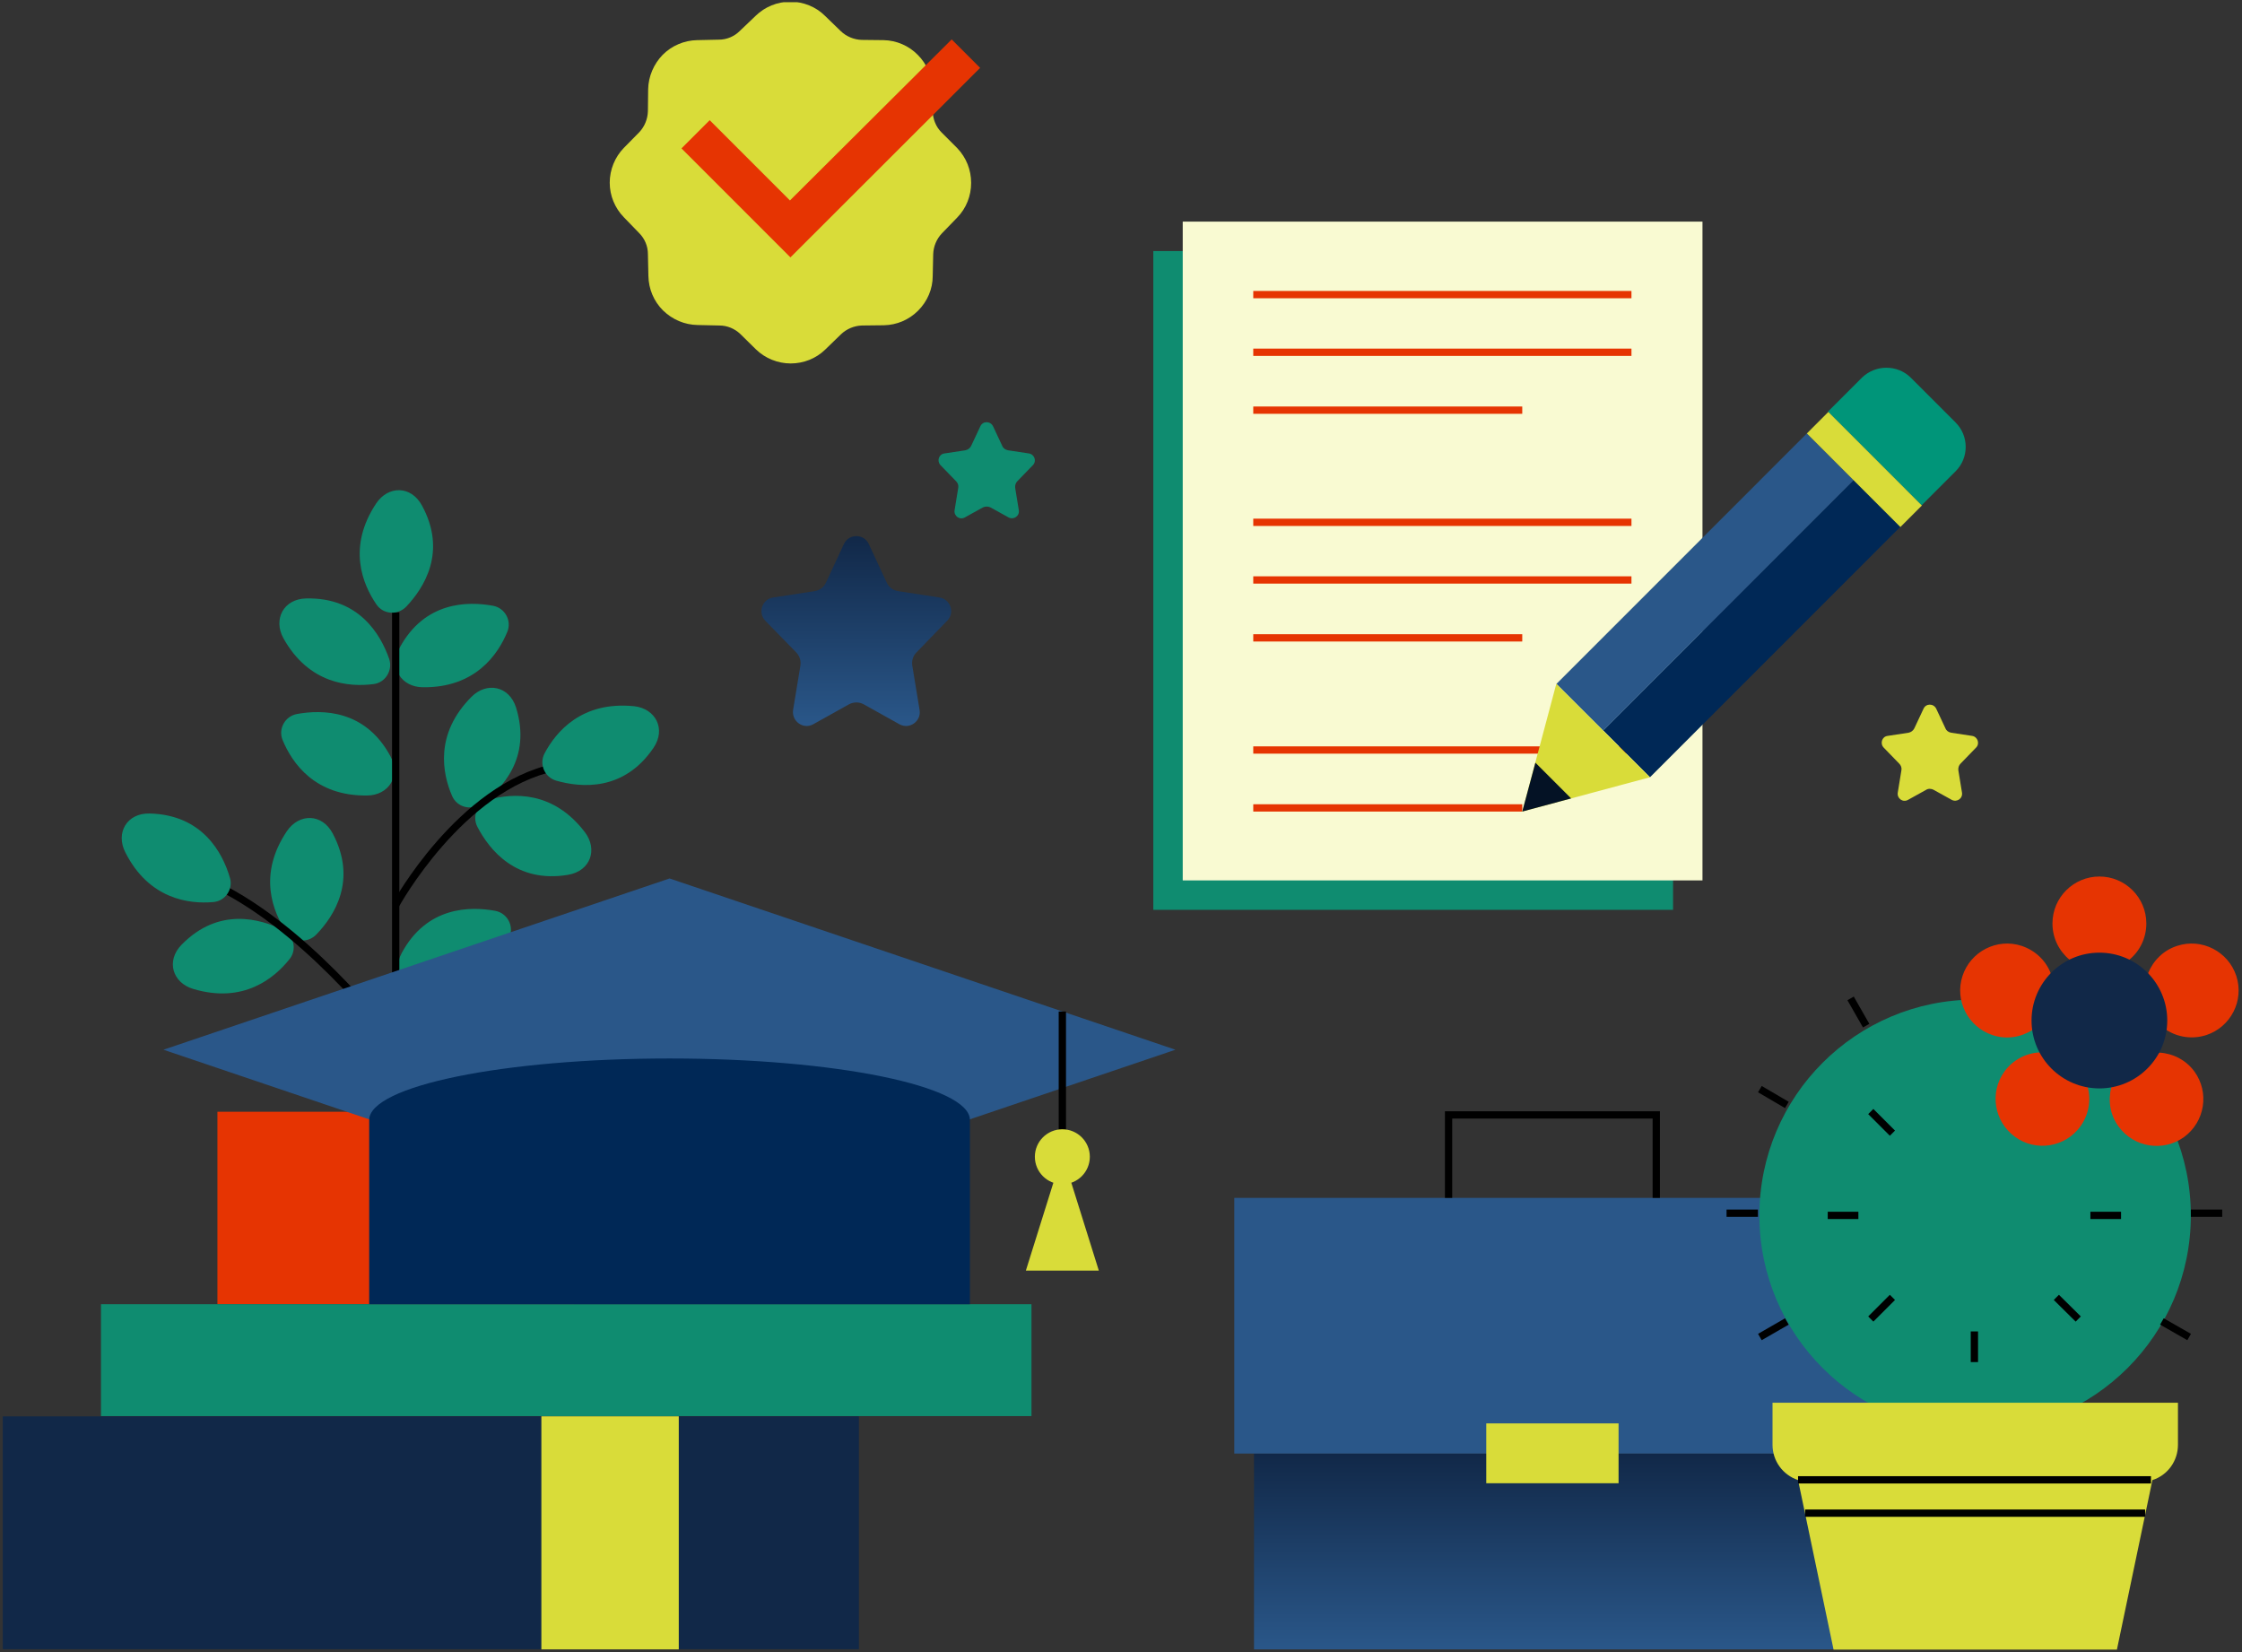 <?xml version="1.0" encoding="UTF-8"?> <svg xmlns="http://www.w3.org/2000/svg" width="456" height="336" viewBox="0 0 456 336" fill="none"><rect x="0" y="0" width="456" height="336" fill="#333333" stroke="none"/><g clip-path="url(#clip0_255_3983)"><path d="M376.491 295.572H255.05V335.45H376.491V295.572Z" fill="url(#paint0_linear_255_3983)"></path><path d="M380.448 243.622H251.043V295.622H380.448V243.622Z" fill="#2A5789"></path><path d="M329.201 289.487H302.291V301.658H329.201V289.487Z" fill="#D9DC39"></path><path fill-rule="evenodd" clip-rule="evenodd" d="M293.881 226.008H337.61V243.622H336.126V227.493H295.365V243.622H293.881V226.008Z" fill="black"></path><path d="M340.281 51.06H234.57V185.042H340.281V51.06Z" fill="#0F8C70"></path><path d="M346.267 45.073H240.556V179.055H346.267V45.073Z" fill="#F9FAD2"></path><path fill-rule="evenodd" clip-rule="evenodd" d="M254.901 59.174H331.822V60.658H254.901V59.174Z" fill="#E63402"></path><path fill-rule="evenodd" clip-rule="evenodd" d="M254.901 70.9H331.822V72.384H254.901V70.9Z" fill="#E63402"></path><path fill-rule="evenodd" clip-rule="evenodd" d="M254.901 82.675H309.612V84.16H254.901V82.675Z" fill="#E63402"></path><path fill-rule="evenodd" clip-rule="evenodd" d="M254.901 105.484H331.822V106.968H254.901V105.484Z" fill="#E63402"></path><path fill-rule="evenodd" clip-rule="evenodd" d="M254.901 117.21H331.822V118.694H254.901V117.21Z" fill="#E63402"></path><path fill-rule="evenodd" clip-rule="evenodd" d="M254.901 128.985H309.612V130.47H254.901V128.985Z" fill="#E63402"></path><path fill-rule="evenodd" clip-rule="evenodd" d="M254.901 151.794H331.822V153.278H254.901V151.794Z" fill="#E63402"></path><path fill-rule="evenodd" clip-rule="evenodd" d="M254.901 163.569H309.612V165.053H254.901V163.569Z" fill="#E63402"></path><path d="M326.074 148.561L335.588 158.077L386.516 107.139L377.002 97.624L326.074 148.561Z" fill="#002856"></path><path d="M316.561 139.095L326.075 148.61L377.003 97.673L367.489 88.157L316.561 139.095Z" fill="#2A5789"></path><path d="M388.66 76.837L397.762 85.941C400.482 88.662 400.482 93.115 397.762 95.836L390.836 102.763L371.792 83.714L378.717 76.788C381.487 74.116 385.939 74.116 388.66 76.837Z" fill="#009579"></path><path d="M309.612 165.053L335.582 158.077L316.537 139.078L309.612 165.053Z" fill="#D9DC39"></path><path d="M309.612 165.053L319.554 162.382L312.283 155.109L309.612 165.053Z" fill="#041225"></path><path d="M367.494 88.154L386.522 107.185L390.894 102.812L371.866 83.781L367.494 88.154Z" fill="#D9DC39"></path><path d="M199.894 103.208L196.234 105.237C195.195 105.83 193.958 104.94 194.156 103.752L194.898 99.201C194.997 98.706 194.799 98.211 194.453 97.865L191.287 94.599C190.495 93.758 190.941 92.373 192.078 92.224L196.333 91.581C196.827 91.482 197.272 91.185 197.52 90.691L199.399 86.683C199.894 85.594 201.428 85.594 201.972 86.683L203.851 90.691C204.049 91.185 204.495 91.482 205.039 91.581L209.293 92.224C210.431 92.422 210.876 93.808 210.084 94.599L206.918 97.865C206.572 98.211 206.424 98.706 206.473 99.201L207.215 103.752C207.413 104.94 206.176 105.781 205.138 105.237L201.477 103.208C200.982 102.961 200.389 102.961 199.894 103.208Z" fill="#0F8C70"></path><path d="M391.727 160.65L388.066 162.679C387.027 163.272 385.791 162.382 385.988 161.194L386.73 156.642C386.829 156.148 386.632 155.653 386.285 155.307L383.119 152.041C382.328 151.2 382.773 149.815 383.911 149.666L388.165 149.023C388.66 148.924 389.105 148.627 389.352 148.133L391.232 144.125C391.727 143.036 393.26 143.036 393.804 144.125L395.684 148.133C395.882 148.627 396.327 148.924 396.871 149.023L401.125 149.666C402.263 149.864 402.708 151.25 401.917 152.041L398.751 155.307C398.405 155.653 398.256 156.148 398.306 156.642L399.048 161.194C399.246 162.382 398.009 163.223 396.97 162.679L393.31 160.65C392.765 160.353 392.172 160.353 391.727 160.65Z" fill="#D9DC39"></path><path d="M172.687 143.234L165.416 147.291C163.388 148.429 160.964 146.698 161.31 144.372L162.794 135.368C162.942 134.378 162.646 133.438 161.953 132.696L155.671 126.264C154.088 124.631 154.978 121.861 157.254 121.514L165.663 120.228C166.702 120.079 167.543 119.436 167.988 118.496L171.649 110.629C172.638 108.502 175.705 108.502 176.694 110.629L180.355 118.496C180.8 119.436 181.641 120.079 182.68 120.228L191.089 121.514C193.315 121.861 194.255 124.582 192.672 126.215L186.39 132.696C185.697 133.389 185.4 134.378 185.549 135.368L187.033 144.372C187.429 146.698 184.955 148.429 182.927 147.291L175.655 143.234C174.765 142.74 173.627 142.74 172.687 143.234Z" fill="url(#paint1_linear_255_3983)"></path><path d="M116.691 226.107H44.222V265.243H116.691V226.107Z" fill="#E63402"></path><path d="M91.957 161.887C92.947 164.163 95.766 164.905 97.795 163.52C102.098 160.502 108.133 154.169 104.967 143.927C103.582 139.474 98.982 138.633 95.915 141.701C88.347 149.271 89.979 157.335 91.957 161.887Z" fill="#0F8C70"></path><path d="M99.477 162.629C97.102 163.272 95.964 165.994 97.102 168.171C99.526 172.821 104.967 179.699 115.553 177.917C120.154 177.126 121.588 172.722 118.966 169.259C112.486 160.749 104.275 161.293 99.477 162.629Z" fill="#0F8C70"></path><path d="M58.914 195.036C60.447 193.107 59.755 190.237 57.578 189.148C52.879 186.823 44.469 184.448 36.95 192.117C33.686 195.432 35.12 199.885 39.275 201.122C49.515 204.189 55.797 198.945 58.914 195.036Z" fill="#0F8C70"></path><path d="M58.271 189.594C59.656 191.622 62.574 191.87 64.306 190.088C67.966 186.328 72.715 179.006 67.669 169.506C65.493 165.4 60.843 165.4 58.37 169.012C52.384 177.868 55.501 185.487 58.271 189.594Z" fill="#0F8C70"></path><path d="M75.98 139.128C78.404 138.831 79.937 136.308 79.146 133.982C77.414 129.035 73.012 121.465 62.278 121.712C57.628 121.811 55.55 125.967 57.628 129.777C62.822 139.128 71.033 139.771 75.98 139.128Z" fill="#0F8C70"></path><path d="M103.186 128.49C104.126 126.215 102.692 123.642 100.268 123.196C95.123 122.256 86.368 122.306 81.273 131.756C79.047 135.862 81.668 139.722 85.972 139.771C96.657 139.919 101.307 133.092 103.186 128.49Z" fill="#0F8C70"></path><path d="M103.632 190.534C104.572 188.258 103.137 185.685 100.713 185.24C95.569 184.3 86.813 184.349 81.718 193.799C79.492 197.906 82.114 201.765 86.417 201.814C97.151 201.963 101.752 195.135 103.632 190.534Z" fill="#0F8C70"></path><path d="M57.479 150.507C56.539 148.232 57.974 145.659 60.398 145.213C65.542 144.273 74.298 144.323 79.393 153.773C81.619 157.879 78.997 161.739 74.694 161.788C64.009 161.936 59.408 155.158 57.479 150.507Z" fill="#0F8C70"></path><path fill-rule="evenodd" clip-rule="evenodd" d="M81.223 124.532V226.107H79.739V124.532H81.223Z" fill="black"></path><path fill-rule="evenodd" clip-rule="evenodd" d="M81.077 212.009C81.077 212.01 81.077 212.01 80.481 212.452C79.885 212.894 79.885 212.894 79.885 212.894L79.883 212.891L79.875 212.88L79.841 212.835C79.811 212.795 79.766 212.734 79.706 212.655C79.585 212.497 79.406 212.262 79.17 211.959C78.699 211.353 78.004 210.476 77.112 209.39C75.326 207.22 72.751 204.222 69.594 200.917C63.27 194.297 54.654 186.484 45.408 181.591L46.102 180.279C55.556 185.282 64.302 193.228 70.667 199.892C73.854 203.229 76.454 206.255 78.258 208.447C79.16 209.544 79.863 210.432 80.342 211.048C80.581 211.356 80.764 211.595 80.888 211.758C80.907 211.783 80.924 211.806 80.941 211.828C80.977 211.876 81.006 211.915 81.028 211.944L81.064 211.993L81.074 212.005L81.076 212.008L81.077 212.009Z" fill="black"></path><path fill-rule="evenodd" clip-rule="evenodd" d="M81.132 184.409C81.132 184.409 81.132 184.409 80.481 184.052C79.83 183.696 79.831 183.696 79.831 183.695L79.834 183.69L79.841 183.676C79.848 183.663 79.859 183.645 79.872 183.621C79.898 183.574 79.937 183.505 79.989 183.414C80.092 183.234 80.245 182.971 80.445 182.635C80.847 181.963 81.44 181.002 82.213 179.837C83.756 177.509 86.018 174.361 88.889 171.083C94.613 164.549 102.846 157.401 112.729 155.323L113.035 156.775C103.626 158.754 95.659 165.607 90.005 172.061C87.188 175.277 84.966 178.369 83.449 180.658C82.691 181.801 82.11 182.742 81.719 183.396C81.524 183.723 81.376 183.978 81.277 184.151C81.228 184.237 81.191 184.302 81.167 184.346L81.14 184.394L81.134 184.406L81.132 184.408L81.132 184.409Z" fill="black"></path><path d="M110.755 153.229C109.617 155.406 110.755 158.077 113.129 158.77C118.175 160.205 126.881 160.996 132.916 152.091C135.538 148.232 133.312 144.125 129.008 143.63C118.323 142.542 113.08 148.825 110.755 153.229Z" fill="#0F8C70"></path><path d="M43.381 183.459C45.854 183.261 47.487 180.787 46.745 178.462C45.261 173.415 41.155 165.697 30.421 165.449C25.771 165.35 23.495 169.407 25.474 173.316C30.272 182.865 38.434 183.904 43.381 183.459Z" fill="#0F8C70"></path><path d="M76.573 122.949C77.958 124.978 80.877 125.176 82.608 123.394C86.219 119.585 90.968 112.262 85.824 102.812C83.598 98.706 78.948 98.755 76.524 102.367C70.588 111.273 73.754 118.843 76.573 122.949Z" fill="#0F8C70"></path><path d="M401.719 291.07C425.952 291.07 445.596 271.422 445.596 247.184C445.596 222.947 425.952 203.299 401.719 203.299C377.486 203.299 357.842 222.947 357.842 247.184C357.842 271.422 377.486 291.07 401.719 291.07Z" fill="#0F8C70"></path><path d="M401.719 285.281H360.513V293.84C360.513 297.106 362.591 299.976 365.707 301.015L372.929 335.5H401.719H430.558L437.78 301.015C440.897 300.025 442.974 297.106 442.974 293.84V285.281H401.719Z" fill="#D9DC39"></path><path fill-rule="evenodd" clip-rule="evenodd" d="M377.036 202.683L380.202 208.224L378.913 208.961L375.748 203.42L377.036 202.683Z" fill="black"></path><path fill-rule="evenodd" clip-rule="evenodd" d="M358.316 220.866L363.807 224.082L363.057 225.362L357.566 222.146L358.316 220.866Z" fill="black"></path><path fill-rule="evenodd" clip-rule="evenodd" d="M351.164 245.997H357.545V247.481H351.164V245.997Z" fill="black"></path><path fill-rule="evenodd" clip-rule="evenodd" d="M357.57 271.279L363.061 268.113L363.802 269.399L358.312 272.565L357.57 271.279Z" fill="black"></path><path fill-rule="evenodd" clip-rule="evenodd" d="M444.882 272.567L439.341 269.4L440.078 268.112L445.618 271.278L444.882 272.567Z" fill="black"></path><path fill-rule="evenodd" clip-rule="evenodd" d="M451.977 247.481H445.596V245.997H451.977V247.481Z" fill="black"></path><path fill-rule="evenodd" clip-rule="evenodd" d="M400.829 277.018V270.784H402.313V277.018H400.829Z" fill="black"></path><path fill-rule="evenodd" clip-rule="evenodd" d="M422.171 268.789L417.719 264.385L418.763 263.33L423.215 267.733L422.171 268.789Z" fill="black"></path><path fill-rule="evenodd" clip-rule="evenodd" d="M431.399 247.926H425.166V246.442H431.399V247.926Z" fill="black"></path><path fill-rule="evenodd" clip-rule="evenodd" d="M381.022 225.533L385.425 229.936L384.375 230.986L379.973 226.583L381.022 225.533Z" fill="black"></path><path fill-rule="evenodd" clip-rule="evenodd" d="M371.742 246.442H377.975V247.926H371.742V246.442Z" fill="black"></path><path fill-rule="evenodd" clip-rule="evenodd" d="M379.973 267.736L384.375 263.333L385.425 264.383L381.022 268.786L379.973 267.736Z" fill="black"></path><path d="M433.081 195.185C435.208 193.453 436.543 190.781 436.543 187.813C436.543 182.568 432.289 178.264 426.996 178.264C421.753 178.264 417.449 182.519 417.449 187.813C417.449 190.781 418.785 193.403 420.912 195.185H433.081Z" fill="#E63402"></path><path d="M417.103 197.955C416.114 195.382 413.987 193.304 411.167 192.364C406.171 190.732 400.779 193.502 399.147 198.499C397.514 203.497 400.284 208.89 405.281 210.522C408.1 211.462 411.019 210.968 413.344 209.483L417.103 197.955Z" fill="#E63402"></path><path d="M414.828 214.035C412.107 214.184 409.436 215.519 407.704 217.894C404.588 222.149 405.577 228.136 409.831 231.203C414.086 234.32 420.071 233.331 423.138 229.076C424.869 226.652 425.315 223.732 424.622 221.061L414.828 214.035Z" fill="#E63402"></path><path d="M429.42 221.11C428.728 223.782 429.124 226.701 430.904 229.125C434.021 233.38 439.957 234.32 444.211 231.253C448.465 228.136 449.405 222.199 446.338 217.944C444.607 215.569 441.936 214.233 439.215 214.085L429.42 221.11Z" fill="#E63402"></path><path d="M440.649 209.483C442.974 210.968 445.893 211.413 448.712 210.522C453.709 208.89 456.479 203.497 454.846 198.499C453.214 193.502 447.822 190.732 442.826 192.364C440.006 193.255 437.929 195.382 436.89 197.955L440.649 209.483Z" fill="#E63402"></path><path d="M440.798 207.554C440.798 215.173 434.614 221.358 426.997 221.358C419.379 221.358 413.195 215.173 413.195 207.554C413.195 199.934 419.379 193.75 426.997 193.75C434.614 193.75 440.798 199.934 440.798 207.554Z" fill="#112848"></path><path fill-rule="evenodd" clip-rule="evenodd" d="M437.483 301.707H365.707V300.223H437.483V301.707Z" fill="black"></path><path fill-rule="evenodd" clip-rule="evenodd" d="M436.296 308.485H367.142V307.001H436.296V308.485Z" fill="black"></path><path d="M194.7 30.131C196.53 32.061 197.52 34.535 197.52 37.207C197.52 39.829 196.53 42.352 194.7 44.232L191.584 47.448C190.496 48.586 189.852 50.12 189.803 51.703L189.704 56.156C189.704 58.778 188.616 61.302 186.736 63.182C184.856 65.062 182.383 66.101 179.761 66.15L175.309 66.2C173.726 66.249 172.193 66.892 171.055 67.981L167.84 71.098C165.96 72.928 163.437 73.918 160.815 73.918C158.194 73.918 155.621 72.879 153.742 71.048L150.576 67.931C149.438 66.843 147.905 66.2 146.322 66.2L141.87 66.101C139.248 66.051 136.775 65.012 134.845 63.132C132.966 61.252 131.927 58.778 131.877 56.106L131.778 51.654C131.778 50.07 131.135 48.537 129.998 47.399L126.881 44.183C125.051 42.303 124.012 39.779 124.012 37.157C124.012 34.535 125.051 31.962 126.881 30.082L129.998 26.916C131.086 25.777 131.729 24.244 131.778 22.611L131.828 18.158C131.877 15.536 132.966 13.013 134.796 11.133C136.626 9.302 139.149 8.213 141.771 8.164L146.223 8.065C147.806 8.065 149.339 7.422 150.477 6.284L153.692 3.216C155.572 1.386 158.095 0.347 160.766 0.347C163.388 0.347 165.96 1.386 167.79 3.216L171.006 6.333C172.143 7.422 173.677 8.065 175.26 8.114L179.712 8.164C182.333 8.213 184.856 9.302 186.687 11.182C188.517 13.013 189.605 15.536 189.655 18.158L189.704 22.66C189.754 24.244 190.347 25.777 191.485 26.916L194.7 30.131Z" fill="#D9DC39"></path><path d="M199.35 13.804L160.766 52.346L138.605 30.181L144.343 24.442L160.667 40.769L193.562 8.015L199.35 13.804Z" fill="#E63402"></path><path d="M20.534 265.245V288.004H209.794V265.245H20.534Z" fill="#0F8C70"></path><path d="M0.564 288.061L0.564 335.41H174.687V288.061H0.564Z" fill="#112848"></path><path d="M110.108 288.047V335.446H138.056V288.047H110.108Z" fill="#D9DC39"></path><path d="M33.24 213.491L136.181 178.659L239.072 213.491L136.181 248.322L33.24 213.491Z" fill="#2A5789"></path><path d="M136.181 215.272C102.445 215.272 75.09 220.863 75.09 227.789V265.243H197.273V227.789C197.273 220.863 169.917 215.272 136.181 215.272Z" fill="#002856"></path><path fill-rule="evenodd" clip-rule="evenodd" d="M215.328 235.557V205.723H216.812V235.557H215.328Z" fill="black"></path><path d="M216.07 240.851C219.157 240.851 221.66 238.348 221.66 235.26C221.66 232.173 219.157 229.67 216.07 229.67C212.983 229.67 210.48 232.173 210.48 235.26C210.48 238.348 212.983 240.851 216.07 240.851Z" fill="#D9DC39"></path><path d="M216.07 234.716L208.65 258.415H223.49L216.07 234.716Z" fill="#D9DC39"></path></g><defs><linearGradient id="paint0_linear_255_3983" x1="325.843" y1="295.572" x2="325.843" y2="335.45" gradientUnits="userSpaceOnUse"><stop stop-color="#112848"></stop><stop offset="1" stop-color="#2A5789"></stop></linearGradient><linearGradient id="paint1_linear_255_3983" x1="177.366" y1="109.034" x2="177.366" y2="147.65" gradientUnits="userSpaceOnUse"><stop stop-color="#112848"></stop><stop offset="1" stop-color="#2A5789"></stop></linearGradient><clipPath id="clip0_255_3983"><rect width="454.798" height="335.004" fill="white" transform="translate(0.543 0.446)"></rect></clipPath></defs></svg> 